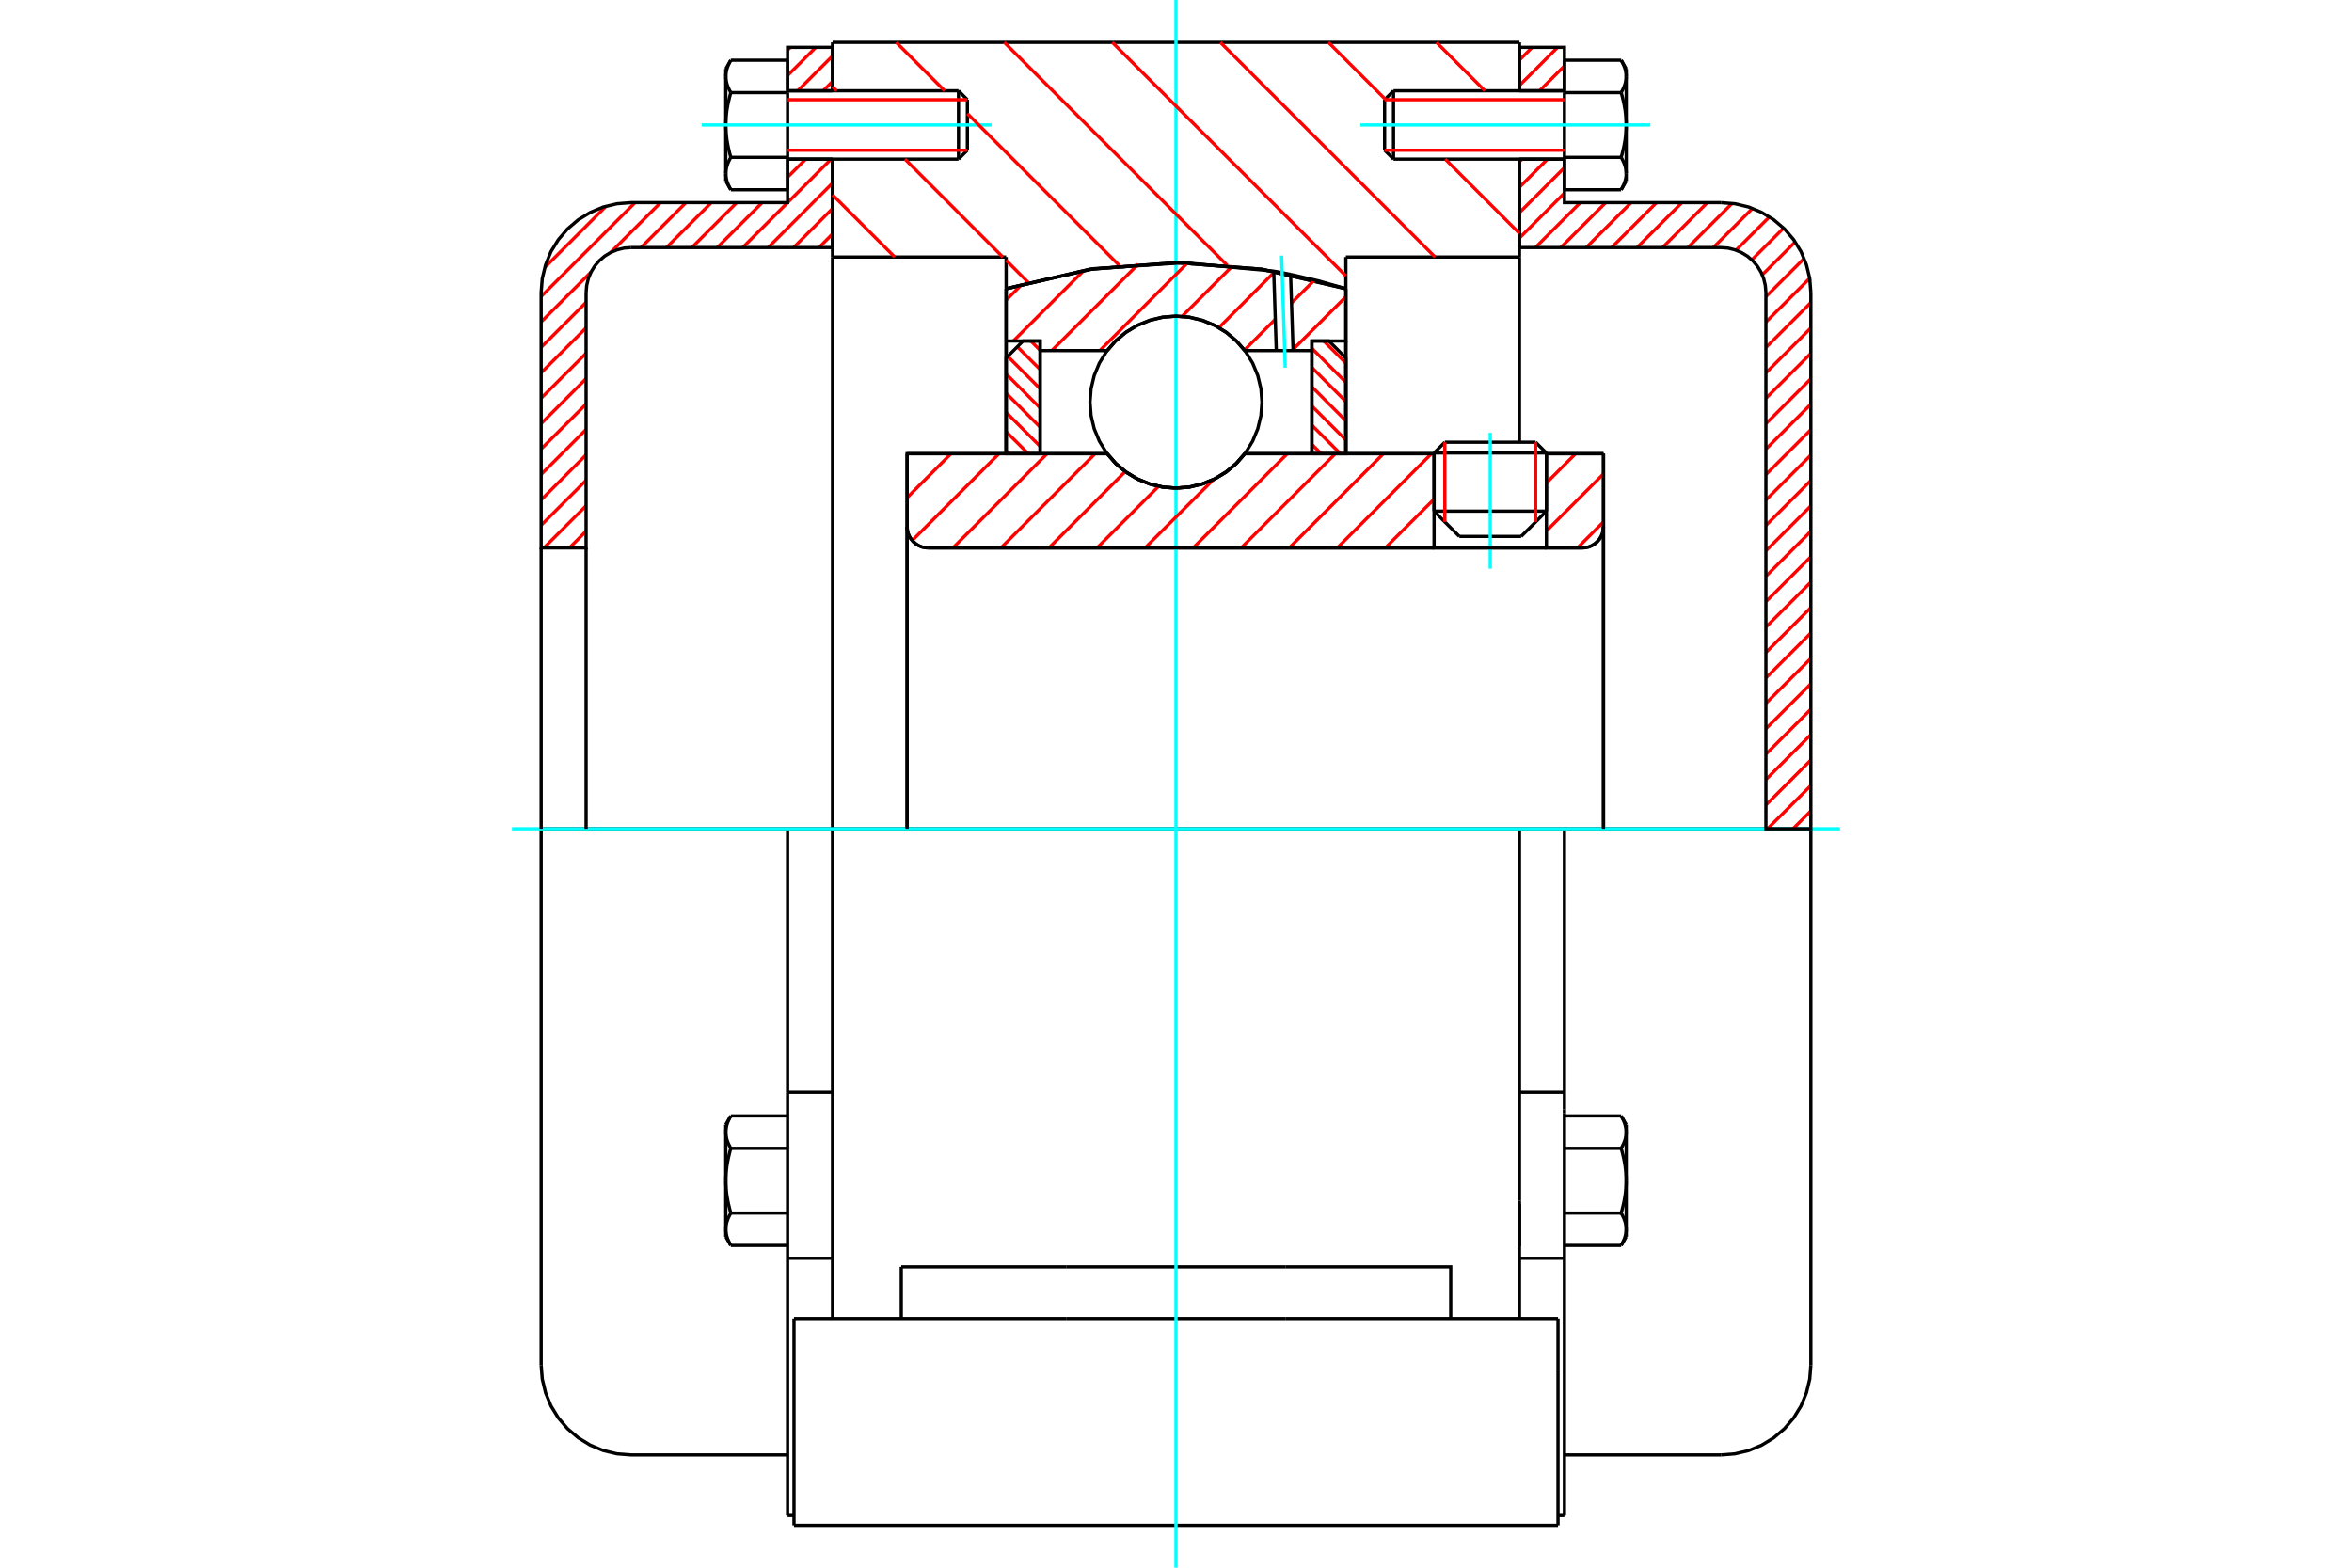 <?xml version="1.0" standalone="no"?>
<!DOCTYPE svg PUBLIC "-//W3C//DTD SVG 1.1//EN"
	"http://www.w3.org/Graphics/SVG/1.1/DTD/svg11.dtd">
<svg xmlns="http://www.w3.org/2000/svg" height="100%" width="100%" viewBox="0 0 36000 24000">
	<rect x="-1800" y="-1200" width="39600" height="26400" style="fill:#FFF"/>
	<g style="fill:none; fill-rule:evenodd" transform="matrix(1 0 0 1 0 0)">
		<g style="fill:none; stroke:#000; stroke-width:50; shape-rendering:geometricPrecision">
			<line x1="23670" y1="6935" x2="21950" y2="6935"/>
			<line x1="22115" y1="6770" x2="23504" y2="6770"/>
			<line x1="21950" y1="7825" x2="23670" y2="7825"/>
			<line x1="23283" y1="8212" x2="22337" y2="8212"/>
			<polyline points="24218,8388 24269,8384 24319,8373 24366,8353 24409,8326 24448,8293 24481,8254 24508,8211 24528,8164 24539,8114 24543,8063"/>
			<line x1="24543" y1="6946" x2="24543" y2="8063"/>
			<line x1="23670" y1="6946" x2="24543" y2="6946"/>
			<line x1="19053" y1="6946" x2="21950" y2="6946"/>
			<polyline points="16947,6946 17081,7099 17237,7229 17411,7334 17600,7410 17797,7457 18000,7473 18203,7457 18400,7410 18589,7334 18763,7229 18919,7099 19053,6946"/>
			<line x1="13884" y1="6946" x2="16947" y2="6946"/>
			<line x1="13884" y1="8063" x2="13884" y2="6946"/>
			<polyline points="13884,8063 13888,8114 13899,8164 13919,8211 13946,8254 13979,8293 14018,8326 14061,8353 14108,8373 14158,8384 14209,8388"/>
			<line x1="24218" y1="8388" x2="14209" y2="8388"/>
			<line x1="24543" y1="8063" x2="24543" y2="12688"/>
			<line x1="13884" y1="8063" x2="13884" y2="12688"/>
			<line x1="22115" y1="6770" x2="21950" y2="6935"/>
			<line x1="23670" y1="6935" x2="23504" y2="6770"/>
			<line x1="23283" y1="8212" x2="23670" y2="7825"/>
			<line x1="21950" y1="7825" x2="22337" y2="8212"/>
			<line x1="21950" y1="6935" x2="21950" y2="7825"/>
			<line x1="23670" y1="7825" x2="23670" y2="6935"/>
			<line x1="23257" y1="12688" x2="12743" y2="12688"/>
			<line x1="23257" y1="3935" x2="20600" y2="3935"/>
			<line x1="23257" y1="2436" x2="23257" y2="3935"/>
			<line x1="23257" y1="649" x2="23257" y2="1390"/>
			<line x1="12743" y1="649" x2="23257" y2="649"/>
			<line x1="12743" y1="1390" x2="12743" y2="649"/>
			<line x1="12743" y1="3935" x2="12743" y2="2436"/>
			<line x1="15400" y1="3935" x2="12743" y2="3935"/>
			<line x1="15400" y1="4420" x2="15400" y2="3935"/>
			<polyline points="20600,4420 19315,4122 18000,4021 16685,4122 15400,4420"/>
			<line x1="20600" y1="3935" x2="20600" y2="4420"/>
			<line x1="15400" y1="6946" x2="15400" y2="4420"/>
			<line x1="12743" y1="12688" x2="12743" y2="3935"/>
			<line x1="20600" y1="4420" x2="20600" y2="6946"/>
			<polyline points="12743,20186 12743,18381 12743,12688"/>
			<line x1="12153" y1="23351" x2="23847" y2="23351"/>
			<line x1="13795" y1="20186" x2="13795" y2="19395"/>
			<line x1="16318" y1="19395" x2="13795" y2="19395"/>
			<line x1="16318" y1="20186" x2="19682" y2="20186"/>
			<line x1="19682" y1="19395" x2="16318" y2="19395"/>
			<polyline points="22205,20186 22205,19395 19682,19395"/>
			<line x1="23257" y1="20186" x2="23257" y2="18381"/>
			<line x1="19682" y1="20186" x2="23847" y2="20186"/>
			<line x1="23257" y1="18429" x2="23257" y2="19079"/>
			<line x1="23257" y1="3935" x2="23257" y2="6770"/>
			<line x1="23847" y1="20977" x2="23847" y2="20186"/>
			<line x1="23847" y1="23351" x2="23847" y2="20977"/>
			<polyline points="12153,23351 12153,20977 12153,20186"/>
			<line x1="23257" y1="18381" x2="23257" y2="12688"/>
			<line x1="12153" y1="20186" x2="16318" y2="20186"/>
			<line x1="12055" y1="16721" x2="12743" y2="16721"/>
			<polyline points="12055,16721 12055,16985 12055,17046 12055,19264 12055,23201"/>
			<polyline points="11109,18819 11110,18826 11110,18832 11110,18839 11110,18846 11111,18853 11112,18860 11113,18866 11113,18873 11114,18880 11116,18887 11117,18893 11118,18900 11120,18907 11122,18914 11123,18921 11125,18928 11127,18935 11129,18942 11132,18949 11134,18956 11137,18963 11139,18970 11142,18977 11145,18984 11148,18991 11151,18999 11155,19006 11158,19013 11162,19021 11165,19028 11169,19036 11173,19043 11177,19051 11182,19059 11186,19067"/>
			<line x1="11109" y1="18934" x2="11109" y2="18819"/>
			<polyline points="11109,18075 11110,18089 11110,18102 11110,18116 11110,18130 11111,18143 11112,18157 11113,18170 11113,18184 11114,18197 11116,18211 11117,18225 11118,18238 11120,18252 11122,18266 11123,18279 11125,18293 11127,18307 11129,18321 11132,18335 11134,18349 11137,18363 11139,18377 11142,18391 11145,18406 11148,18420 11151,18435 11155,18449 11158,18464 11162,18479 11165,18494 11169,18509 11173,18524 11177,18540 11182,18555 11186,18571"/>
			<line x1="11109" y1="18819" x2="11109" y2="18075"/>
			<polyline points="11186,18571 11182,18579 11177,18587 11173,18594 11169,18602 11165,18609 11162,18617 11158,18624 11155,18632 11151,18639 11148,18646 11145,18653 11142,18661 11139,18668 11137,18675 11134,18682 11132,18689 11129,18696 11127,18703 11125,18710 11123,18717 11122,18724 11120,18730 11118,18737 11117,18744 11116,18751 11114,18758 11113,18764 11113,18771 11112,18778 11111,18785 11110,18792 11110,18798 11110,18805 11110,18812 11109,18819"/>
			<polyline points="11109,17332 11110,17339 11110,17345 11110,17352 11110,17359 11111,17366 11112,17373 11113,17379 11113,17386 11114,17393 11116,17400 11117,17406 11118,17413 11120,17420 11122,17427 11123,17434 11125,17441 11127,17448 11129,17455 11132,17462 11134,17469 11137,17476 11139,17483 11142,17490 11145,17497 11148,17504 11151,17512 11155,17519 11158,17526 11162,17534 11165,17541 11169,17549 11173,17556 11177,17564 11182,17572 11186,17580"/>
			<line x1="11109" y1="18075" x2="11109" y2="17332"/>
			<polyline points="11186,17580 11182,17595 11177,17611 11173,17626 11169,17641 11165,17657 11162,17671 11158,17686 11155,17701 11151,17716 11148,17730 11145,17745 11142,17759 11139,17773 11137,17787 11134,17802 11132,17816 11129,17830 11127,17843 11125,17857 11123,17871 11122,17885 11120,17899 11118,17912 11117,17926 11116,17939 11114,17953 11113,17967 11113,17980 11112,17994 11111,18007 11110,18021 11110,18034 11110,18048 11110,18062 11109,18075"/>
			<line x1="11109" y1="17332" x2="11109" y2="17217"/>
			<polyline points="11186,17084 11182,17092 11177,17100 11173,17107 11169,17115 11165,17122 11162,17130 11158,17137 11155,17145 11151,17152 11148,17159 11145,17166 11142,17174 11139,17181 11137,17188 11134,17195 11132,17202 11129,17209 11127,17216 11125,17223 11123,17230 11122,17237 11120,17243 11118,17250 11117,17257 11116,17264 11114,17271 11113,17277 11113,17284 11112,17291 11111,17298 11110,17305 11110,17311 11110,17318 11110,17325 11109,17332"/>
			<line x1="12055" y1="17580" x2="11186" y2="17580"/>
			<line x1="12055" y1="17084" x2="11186" y2="17084"/>
			<line x1="12055" y1="18571" x2="11186" y2="18571"/>
			<line x1="12055" y1="19067" x2="11186" y2="19067"/>
			<line x1="9659" y1="12688" x2="8283" y2="12688"/>
			<line x1="12055" y1="12688" x2="9659" y2="12688"/>
			<line x1="12743" y1="12688" x2="12055" y2="12688"/>
			<line x1="8283" y1="12688" x2="8283" y2="20898"/>
			<line x1="12055" y1="12688" x2="12055" y2="16721"/>
			<line x1="14807" y1="2300" x2="14807" y2="1527"/>
			<line x1="14671" y1="2436" x2="14671" y2="1390"/>
			<polyline points="11186,2409 11182,2417 11177,2424 11173,2432 11169,2440 11165,2447 11162,2455 11158,2462 11155,2470 11151,2477 11148,2484 11145,2491 11142,2499 11139,2506 11137,2513 11134,2520 11132,2527 11129,2534 11127,2541 11125,2548 11123,2555 11122,2562 11120,2568 11118,2575 11117,2582 11116,2589 11114,2596 11113,2602 11113,2609 11112,2616 11111,2623 11110,2630 11110,2636 11110,2643 11110,2650 11109,2657"/>
			<polyline points="11109,1913 11110,1927 11110,1940 11110,1954 11110,1968 11111,1981 11112,1995 11113,2008 11113,2022 11114,2035 11116,2049 11117,2063 11118,2076 11120,2090 11122,2104 11123,2117 11125,2131 11127,2145 11129,2159 11132,2173 11134,2187 11137,2201 11139,2215 11142,2229 11145,2244 11148,2258 11151,2273 11155,2287 11158,2302 11162,2317 11165,2332 11169,2347 11173,2362 11177,2378 11182,2393 11186,2409"/>
			<line x1="11109" y1="2657" x2="11109" y2="1913"/>
			<polyline points="11109,1170 11110,1177 11110,1183 11110,1190 11110,1197 11111,1204 11112,1210 11113,1217 11113,1224 11114,1231 11116,1238 11117,1244 11118,1251 11120,1258 11122,1265 11123,1272 11125,1279 11127,1286 11129,1293 11132,1300 11134,1307 11137,1314 11139,1321 11142,1328 11145,1335 11148,1342 11151,1349 11155,1357 11158,1364 11162,1372 11165,1379 11169,1387 11173,1394 11177,1402 11182,1410 11186,1418"/>
			<line x1="11109" y1="1913" x2="11109" y2="1170"/>
			<polyline points="11186,1418 11182,1433 11177,1449 11173,1464 11169,1479 11165,1494 11162,1509 11158,1524 11155,1539 11151,1554 11148,1568 11145,1583 11142,1597 11139,1611 11137,1625 11134,1640 11132,1654 11129,1668 11127,1681 11125,1695 11123,1709 11122,1723 11120,1736 11118,1750 11117,1764 11116,1777 11114,1791 11113,1805 11113,1818 11112,1832 11111,1845 11110,1859 11110,1872 11110,1886 11110,1900 11109,1913"/>
			<line x1="11109" y1="1170" x2="11109" y2="1055"/>
			<polyline points="11186,922 11182,930 11177,937 11173,945 11169,953 11165,960 11162,968 11158,975 11155,983 11151,990 11148,997 11145,1004 11142,1012 11139,1019 11137,1026 11134,1033 11132,1040 11129,1047 11127,1054 11125,1061 11123,1068 11122,1075 11120,1081 11118,1088 11117,1095 11116,1102 11114,1109 11113,1115 11113,1122 11112,1129 11111,1136 11110,1143 11110,1149 11110,1156 11110,1163 11109,1170"/>
			<polyline points="11109,2657 11110,2664 11110,2670 11110,2677 11110,2684 11111,2691 11112,2697 11113,2704 11113,2711 11114,2718 11116,2725 11117,2731 11118,2738 11120,2745 11122,2752 11123,2759 11125,2766 11127,2773 11129,2780 11132,2787 11134,2794 11137,2801 11139,2808 11142,2815 11145,2822 11148,2829 11151,2836 11155,2844 11158,2851 11162,2859 11165,2866 11169,2874 11173,2881 11177,2889 11182,2897 11186,2905"/>
			<line x1="11109" y1="2772" x2="11109" y2="2657"/>
			<line x1="12055" y1="922" x2="11186" y2="922"/>
			<line x1="12055" y1="1418" x2="11186" y2="1418"/>
			<line x1="12055" y1="1418" x2="12055" y2="922"/>
			<line x1="12055" y1="2409" x2="11186" y2="2409"/>
			<line x1="12055" y1="2409" x2="12055" y2="1418"/>
			<line x1="12055" y1="2905" x2="11186" y2="2905"/>
			<line x1="12055" y1="2905" x2="12055" y2="2409"/>
			<line x1="12055" y1="19264" x2="12743" y2="19264"/>
			<line x1="12055" y1="23201" x2="12153" y2="23201"/>
			<line x1="11109" y1="18934" x2="11186" y2="19067"/>
			<line x1="11186" y1="17084" x2="11109" y2="17217"/>
			<polyline points="8283,20898 8300,21113 8351,21323 8433,21523 8546,21707 8686,21871 8850,22011 9035,22124 9234,22207 9444,22257 9659,22274 12055,22274"/>
			<line x1="14671" y1="2436" x2="14807" y2="2300"/>
			<line x1="14807" y1="1527" x2="14671" y2="1390"/>
			<line x1="12055" y1="2436" x2="14671" y2="2436"/>
			<line x1="14671" y1="1390" x2="12055" y2="1390"/>
			<line x1="11186" y1="922" x2="11109" y2="1055"/>
			<line x1="11109" y1="2772" x2="11186" y2="2905"/>
			<line x1="23257" y1="16721" x2="23945" y2="16721"/>
			<line x1="23945" y1="16985" x2="23945" y2="16721"/>
			<line x1="23945" y1="17046" x2="23945" y2="16985"/>
			<line x1="23945" y1="19264" x2="23945" y2="17046"/>
			<polyline points="23945,16721 23945,12688 23257,12688"/>
			<line x1="23945" y1="23201" x2="23945" y2="19264"/>
			<polyline points="24891,17332 24890,17325 24890,17318 24890,17311 24890,17305 24889,17298 24888,17291 24887,17284 24887,17277 24886,17271 24884,17264 24883,17257 24882,17250 24880,17243 24878,17237 24877,17230 24875,17223 24873,17216 24871,17209 24868,17202 24866,17195 24863,17188 24861,17181 24858,17174 24855,17166 24852,17159 24849,17152 24845,17145 24842,17137 24838,17130 24835,17122 24831,17115 24827,17107 24823,17100 24818,17092 24814,17084"/>
			<line x1="24891" y1="17217" x2="24891" y2="17332"/>
			<polyline points="24891,18075 24890,18062 24890,18048 24890,18034 24890,18021 24889,18007 24888,17994 24887,17980 24887,17967 24886,17953 24884,17939 24883,17926 24882,17912 24880,17899 24878,17885 24877,17871 24875,17857 24873,17843 24871,17830 24868,17816 24866,17802 24863,17787 24861,17773 24858,17759 24855,17745 24852,17730 24849,17716 24845,17701 24842,17686 24838,17671 24835,17657 24831,17641 24827,17626 24823,17611 24818,17595 24814,17580"/>
			<line x1="24891" y1="17332" x2="24891" y2="18075"/>
			<polyline points="24814,17580 24818,17572 24823,17564 24827,17556 24831,17549 24835,17541 24838,17534 24842,17526 24845,17519 24849,17512 24852,17504 24855,17497 24858,17490 24861,17483 24863,17476 24866,17469 24868,17462 24871,17455 24873,17448 24875,17441 24877,17434 24878,17427 24880,17420 24882,17413 24883,17406 24884,17400 24886,17393 24887,17386 24887,17379 24888,17373 24889,17366 24890,17359 24890,17352 24890,17345 24890,17339 24891,17332"/>
			<polyline points="24891,18819 24890,18812 24890,18805 24890,18798 24890,18792 24889,18785 24888,18778 24887,18771 24887,18764 24886,18758 24884,18751 24883,18744 24882,18737 24880,18730 24878,18724 24877,18717 24875,18710 24873,18703 24871,18696 24868,18689 24866,18682 24863,18675 24861,18668 24858,18661 24855,18653 24852,18646 24849,18639 24845,18632 24842,18624 24838,18617 24835,18609 24831,18602 24827,18594 24823,18587 24818,18579 24814,18571"/>
			<line x1="24891" y1="18075" x2="24891" y2="18819"/>
			<polyline points="24814,18571 24818,18555 24823,18540 24827,18524 24831,18509 24835,18494 24838,18479 24842,18464 24845,18449 24849,18435 24852,18420 24855,18406 24858,18391 24861,18377 24863,18363 24866,18349 24868,18335 24871,18321 24873,18307 24875,18293 24877,18279 24878,18266 24880,18252 24882,18238 24883,18225 24884,18211 24886,18197 24887,18184 24887,18170 24888,18157 24889,18143 24890,18130 24890,18116 24890,18102 24890,18089 24891,18075"/>
			<line x1="24891" y1="18819" x2="24891" y2="18934"/>
			<polyline points="24814,19067 24818,19059 24823,19051 24827,19043 24831,19036 24835,19028 24838,19021 24842,19013 24845,19006 24849,18999 24852,18991 24855,18984 24858,18977 24861,18970 24863,18963 24866,18956 24868,18949 24871,18942 24873,18935 24875,18928 24877,18921 24878,18914 24880,18907 24882,18900 24883,18893 24884,18887 24886,18880 24887,18873 24887,18866 24888,18860 24889,18853 24890,18846 24890,18839 24890,18832 24890,18826 24891,18819"/>
			<line x1="23945" y1="19067" x2="24814" y2="19067"/>
			<line x1="23945" y1="18571" x2="24814" y2="18571"/>
			<line x1="23945" y1="17580" x2="24814" y2="17580"/>
			<line x1="23945" y1="17084" x2="24814" y2="17084"/>
			<polyline points="27717,12688 26341,12688 23945,12688"/>
			<line x1="27717" y1="20898" x2="27717" y2="12688"/>
			<line x1="21193" y1="1527" x2="21193" y2="2300"/>
			<line x1="21329" y1="1390" x2="21329" y2="2436"/>
			<polyline points="24891,1170 24890,1163 24890,1156 24890,1149 24890,1143 24889,1136 24888,1129 24887,1122 24887,1115 24886,1109 24884,1102 24883,1095 24882,1088 24880,1081 24878,1075 24877,1068 24875,1061 24873,1054 24871,1047 24868,1040 24866,1033 24863,1026 24861,1019 24858,1012 24855,1004 24852,997 24849,990 24845,983 24842,975 24838,968 24835,960 24831,953 24827,945 24823,937 24818,930 24814,922"/>
			<line x1="24891" y1="1055" x2="24891" y2="1170"/>
			<polyline points="24814,2905 24818,2897 24823,2889 24827,2881 24831,2874 24835,2866 24838,2859 24842,2851 24845,2844 24849,2836 24852,2829 24855,2822 24858,2815 24861,2808 24863,2801 24866,2794 24868,2787 24871,2780 24873,2773 24875,2766 24877,2759 24878,2752 24880,2745 24882,2738 24883,2731 24884,2725 24886,2718 24887,2711 24887,2704 24888,2697 24889,2691 24890,2684 24890,2677 24890,2670 24890,2664 24891,2657 24891,2772"/>
			<polyline points="24891,1913 24890,1900 24890,1886 24890,1872 24890,1859 24889,1845 24888,1832 24887,1818 24887,1805 24886,1791 24884,1777 24883,1764 24882,1750 24880,1736 24878,1723 24877,1709 24875,1695 24873,1681 24871,1668 24868,1654 24866,1640 24863,1625 24861,1611 24858,1597 24855,1583 24852,1568 24849,1554 24845,1539 24842,1524 24838,1509 24835,1494 24831,1479 24827,1464 24823,1449 24818,1433 24814,1418"/>
			<line x1="24891" y1="1170" x2="24891" y2="1913"/>
			<polyline points="24814,1418 24818,1410 24823,1402 24827,1394 24831,1387 24835,1379 24838,1372 24842,1364 24845,1357 24849,1349 24852,1342 24855,1335 24858,1328 24861,1321 24863,1314 24866,1307 24868,1300 24871,1293 24873,1286 24875,1279 24877,1272 24878,1265 24880,1258 24882,1251 24883,1244 24884,1238 24886,1231 24887,1224 24887,1217 24888,1210 24889,1204 24890,1197 24890,1190 24890,1183 24890,1177 24891,1170"/>
			<polyline points="24891,2657 24890,2650 24890,2643 24890,2636 24890,2630 24889,2623 24888,2616 24887,2609 24887,2602 24886,2596 24884,2589 24883,2582 24882,2575 24880,2568 24878,2562 24877,2555 24875,2548 24873,2541 24871,2534 24868,2527 24866,2520 24863,2513 24861,2506 24858,2499 24855,2491 24852,2484 24849,2477 24845,2470 24842,2462 24838,2455 24835,2447 24831,2440 24827,2432 24823,2424 24818,2417 24814,2409"/>
			<line x1="24891" y1="1913" x2="24891" y2="2657"/>
			<polyline points="24814,2409 24818,2393 24823,2378 24827,2362 24831,2347 24835,2332 24838,2317 24842,2302 24845,2287 24849,2273 24852,2258 24855,2244 24858,2229 24861,2215 24863,2201 24866,2187 24868,2173 24871,2159 24873,2145 24875,2131 24877,2117 24878,2104 24880,2090 24882,2076 24883,2063 24884,2049 24886,2035 24887,2022 24887,2008 24888,1995 24889,1981 24890,1968 24890,1954 24890,1940 24890,1927 24891,1913"/>
			<line x1="23945" y1="1418" x2="24814" y2="1418"/>
			<polyline points="23945,1418 23945,2409 24814,2409"/>
			<line x1="23945" y1="922" x2="24814" y2="922"/>
			<line x1="23945" y1="922" x2="23945" y2="1418"/>
			<line x1="23945" y1="2905" x2="24814" y2="2905"/>
			<line x1="23945" y1="2409" x2="23945" y2="2905"/>
			<line x1="23257" y1="19264" x2="23945" y2="19264"/>
			<line x1="23847" y1="23201" x2="23945" y2="23201"/>
			<line x1="24891" y1="17217" x2="24814" y2="17084"/>
			<line x1="24814" y1="19067" x2="24891" y2="18934"/>
			<polyline points="26341,22274 26556,22257 26766,22207 26965,22124 27150,22011 27314,21871 27454,21707 27567,21523 27649,21323 27700,21113 27717,20898"/>
			<line x1="23945" y1="22274" x2="26341" y2="22274"/>
			<line x1="21329" y1="1390" x2="21193" y2="1527"/>
			<line x1="21193" y1="2300" x2="21329" y2="2436"/>
			<line x1="23945" y1="1390" x2="21329" y2="1390"/>
			<line x1="21329" y1="2436" x2="23945" y2="2436"/>
			<line x1="24891" y1="1055" x2="24814" y2="922"/>
			<line x1="24814" y1="2905" x2="24891" y2="2772"/>
		</g>
		<g style="fill:none; stroke:#0FF; stroke-width:50; shape-rendering:geometricPrecision">
			<line x1="22810" y1="8706" x2="22810" y2="6626"/>
			<line x1="18000" y1="24000" x2="18000" y2="0"/>
			<line x1="7837" y1="12688" x2="28163" y2="12688"/>
			<line x1="10740" y1="1913" x2="15177" y2="1913"/>
			<line x1="20823" y1="1913" x2="25260" y2="1913"/>
		</g>
		<g style="fill:none; stroke:#F00; stroke-width:50; shape-rendering:geometricPrecision">
			<line x1="27717" y1="12415" x2="27444" y2="12688"/>
			<line x1="27717" y1="12026" x2="27054" y2="12688"/>
			<line x1="27717" y1="11636" x2="27029" y2="12324"/>
			<line x1="27717" y1="11247" x2="27029" y2="11935"/>
			<line x1="27717" y1="10858" x2="27029" y2="11546"/>
			<line x1="27717" y1="10469" x2="27029" y2="11157"/>
			<line x1="27717" y1="10080" x2="27029" y2="10768"/>
			<line x1="27717" y1="9691" x2="27029" y2="10379"/>
			<line x1="27717" y1="9302" x2="27029" y2="9990"/>
			<line x1="27717" y1="8912" x2="27029" y2="9600"/>
			<line x1="27717" y1="8523" x2="27029" y2="9211"/>
			<line x1="27717" y1="8134" x2="27029" y2="8822"/>
			<line x1="27717" y1="7745" x2="27029" y2="8433"/>
			<line x1="27717" y1="7356" x2="27029" y2="8044"/>
			<line x1="27717" y1="6967" x2="27029" y2="7655"/>
			<line x1="27717" y1="6578" x2="27029" y2="7266"/>
			<line x1="27717" y1="6188" x2="27029" y2="6876"/>
			<line x1="27717" y1="5799" x2="27029" y2="6487"/>
			<line x1="27717" y1="5410" x2="27029" y2="6098"/>
			<line x1="27717" y1="5021" x2="27029" y2="5709"/>
			<line x1="27717" y1="4632" x2="27029" y2="5320"/>
			<line x1="27699" y1="4261" x2="27029" y2="4931"/>
			<line x1="27614" y1="3957" x2="27029" y2="4542"/>
			<line x1="27477" y1="3704" x2="26973" y2="4208"/>
			<line x1="27300" y1="3492" x2="26814" y2="3978"/>
			<line x1="27083" y1="3320" x2="26572" y2="3830"/>
			<line x1="26824" y1="3190" x2="26224" y2="3790"/>
			<line x1="26512" y1="3113" x2="25835" y2="3790"/>
			<line x1="26133" y1="3102" x2="25446" y2="3790"/>
			<line x1="25744" y1="3102" x2="25056" y2="3790"/>
			<line x1="25355" y1="3102" x2="24667" y2="3790"/>
			<line x1="24966" y1="3102" x2="24278" y2="3790"/>
			<line x1="24577" y1="3102" x2="23889" y2="3790"/>
			<line x1="24188" y1="3102" x2="23500" y2="3790"/>
			<line x1="23945" y1="2956" x2="23257" y2="3644"/>
			<line x1="23945" y1="2567" x2="23257" y2="3255"/>
			<line x1="23686" y1="2436" x2="23257" y2="2866"/>
			<line x1="23297" y1="2436" x2="23257" y2="2476"/>
			<line x1="23945" y1="1010" x2="23564" y2="1390"/>
			<line x1="23841" y1="725" x2="23257" y2="1309"/>
			<line x1="23452" y1="725" x2="23257" y2="920"/>
		</g>
		<g style="fill:none; stroke:#000; stroke-width:50; shape-rendering:geometricPrecision">
			<line x1="23257" y1="3790" x2="23257" y2="2436"/>
			<line x1="23257" y1="1390" x2="23945" y2="1390"/>
			<line x1="23945" y1="2436" x2="23257" y2="2436"/>
			<polyline points="23257,1390 23257,725 23945,725 23945,1390"/>
			<polyline points="23945,2436 23945,3102 26341,3102"/>
			<polyline points="27717,4478 27700,4263 27649,4053 27567,3853 27454,3669 27314,3505 27150,3365 26965,3252 26766,3169 26556,3119 26341,3102"/>
			<polyline points="27717,4478 27717,12688 27029,12688 27029,4478 27020,4370 26995,4265 26954,4165 26897,4073 26827,3991 26745,3921 26653,3865 26553,3824 26448,3798 26341,3790 23257,3790"/>
		</g>
		<g style="fill:none; stroke:#F00; stroke-width:50; shape-rendering:geometricPrecision">
			<line x1="8971" y1="8132" x2="8715" y2="8388"/>
			<line x1="8971" y1="7743" x2="8325" y2="8388"/>
			<line x1="12743" y1="3581" x2="12535" y2="3790"/>
			<line x1="8971" y1="7353" x2="8283" y2="8041"/>
			<line x1="12743" y1="3192" x2="12146" y2="3790"/>
			<line x1="8971" y1="6964" x2="8283" y2="7652"/>
			<line x1="12743" y1="2803" x2="11757" y2="3790"/>
			<line x1="8971" y1="6575" x2="8283" y2="7263"/>
			<polyline points="12721,2436 12055,3102 11367,3790"/>
			<line x1="8971" y1="6186" x2="8283" y2="6874"/>
			<line x1="12332" y1="2436" x2="12055" y2="2713"/>
			<line x1="11666" y1="3102" x2="10978" y2="3790"/>
			<line x1="8971" y1="5797" x2="8283" y2="6485"/>
			<line x1="11277" y1="3102" x2="10589" y2="3790"/>
			<line x1="8971" y1="5408" x2="8283" y2="6096"/>
			<line x1="12743" y1="1247" x2="12599" y2="1390"/>
			<line x1="10888" y1="3102" x2="10200" y2="3790"/>
			<line x1="8971" y1="5019" x2="8283" y2="5707"/>
			<line x1="12743" y1="857" x2="12210" y2="1390"/>
			<line x1="10499" y1="3102" x2="9811" y2="3790"/>
			<line x1="8971" y1="4629" x2="8283" y2="5317"/>
			<line x1="12487" y1="725" x2="12055" y2="1156"/>
			<line x1="10110" y1="3102" x2="9346" y2="3866"/>
			<line x1="9047" y1="4164" x2="8283" y2="4928"/>
			<line x1="12098" y1="725" x2="12055" y2="767"/>
			<line x1="9720" y1="3102" x2="8283" y2="4539"/>
			<line x1="9276" y1="3157" x2="8338" y2="4095"/>
		</g>
		<g style="fill:none; stroke:#000; stroke-width:50; shape-rendering:geometricPrecision">
			<line x1="12743" y1="3790" x2="12743" y2="2436"/>
			<line x1="12743" y1="1390" x2="12055" y2="1390"/>
			<line x1="12055" y1="2436" x2="12743" y2="2436"/>
			<polyline points="12743,1390 12743,725 12055,725 12055,1390"/>
			<polyline points="12055,2436 12055,3102 9659,3102 9444,3119 9234,3169 9035,3252 8850,3365 8686,3505 8546,3669 8433,3853 8351,4053 8300,4263 8283,4478 8283,8388 8971,8388 8971,4478"/>
			<polyline points="9659,3790 9552,3798 9447,3824 9347,3865 9255,3921 9173,3991 9103,4073 9046,4165 9005,4265 8980,4370 8971,4478"/>
			<line x1="9659" y1="3790" x2="12743" y2="3790"/>
			<line x1="8283" y1="12688" x2="8283" y2="8388"/>
			<line x1="8971" y1="8388" x2="8971" y2="12688"/>
		</g>
		<g style="fill:none; stroke:#F00; stroke-width:50; shape-rendering:geometricPrecision">
			<line x1="21987" y1="649" x2="22728" y2="1390"/>
			<line x1="20333" y1="649" x2="21202" y2="1518"/>
			<line x1="22120" y1="2436" x2="23257" y2="3573"/>
			<line x1="18679" y1="649" x2="21965" y2="3935"/>
			<line x1="17025" y1="649" x2="20600" y2="4224"/>
			<line x1="15372" y1="649" x2="18783" y2="4061"/>
			<line x1="13718" y1="649" x2="14459" y2="1390"/>
			<line x1="14807" y1="1739" x2="17137" y2="4069"/>
			<line x1="12743" y1="1329" x2="12805" y2="1390"/>
			<line x1="13851" y1="2436" x2="15349" y2="3935"/>
			<line x1="15400" y1="3985" x2="15737" y2="4323"/>
			<line x1="12743" y1="2983" x2="13695" y2="3935"/>
		</g>
		<g style="fill:none; stroke:#000; stroke-width:50; shape-rendering:geometricPrecision">
			<polyline points="20600,4420 19315,4122 18000,4021 16685,4122 15400,4420"/>
		</g>
		<g style="fill:none; stroke:#F00; stroke-width:50; shape-rendering:geometricPrecision">
			<line x1="23504" y1="6770" x2="23504" y2="7991"/>
			<line x1="22115" y1="7991" x2="22115" y2="6770"/>
			<line x1="15400" y1="6902" x2="15444" y2="6946"/>
			<line x1="15400" y1="6608" x2="15739" y2="6946"/>
			<line x1="15400" y1="6313" x2="15920" y2="6833"/>
			<line x1="15400" y1="6019" x2="15920" y2="6539"/>
			<line x1="15400" y1="5725" x2="15920" y2="6245"/>
			<line x1="15425" y1="5456" x2="15920" y2="5951"/>
			<line x1="15572" y1="5309" x2="15920" y2="5657"/>
			<line x1="15778" y1="5220" x2="15920" y2="5363"/>
		</g>
		<g style="fill:none; stroke:#000; stroke-width:50; shape-rendering:geometricPrecision">
			<polyline points="15920,6946 15920,5220 15660,5220 15400,5480 15400,6946 15920,6946"/>
		</g>
		<g style="fill:none; stroke:#F00; stroke-width:50; shape-rendering:geometricPrecision">
			<line x1="20261" y1="5220" x2="20600" y2="5559"/>
			<line x1="20080" y1="5333" x2="20600" y2="5853"/>
			<line x1="20080" y1="5627" x2="20600" y2="6147"/>
			<line x1="20080" y1="5922" x2="20600" y2="6442"/>
			<line x1="20080" y1="6216" x2="20600" y2="6736"/>
			<line x1="20080" y1="6510" x2="20516" y2="6946"/>
			<line x1="20080" y1="6804" x2="20222" y2="6946"/>
		</g>
		<g style="fill:none; stroke:#000; stroke-width:50; shape-rendering:geometricPrecision">
			<polyline points="20080,6946 20080,5220 20340,5220 20600,5480 20600,6946 20080,6946"/>
			<polyline points="19316,6157 19300,5951 19252,5750 19173,5559 19065,5383 18931,5226 18774,5092 18598,4984 18407,4905 18206,4856 18000,4840 17794,4856 17593,4905 17402,4984 17226,5092 17069,5226 16935,5383 16827,5559 16748,5750 16700,5951 16684,6157 16700,6362 16748,6563 16827,6754 16935,6930 17069,7087 17226,7221 17402,7329 17593,7408 17794,7457 18000,7473 18206,7457 18407,7408 18598,7329 18774,7221 18931,7087 19065,6930 19173,6754 19252,6563 19300,6362 19316,6157"/>
		</g>
		<g style="fill:none; stroke:#F00; stroke-width:50; shape-rendering:geometricPrecision">
			<line x1="20600" y1="4543" x2="19791" y2="5351"/>
			<line x1="20121" y1="4286" x2="19768" y2="4639"/>
			<line x1="19519" y1="4888" x2="19047" y2="5360"/>
			<line x1="19496" y1="4175" x2="18656" y2="5016"/>
			<line x1="18869" y1="4067" x2="18092" y2="4844"/>
			<line x1="18174" y1="4027" x2="16834" y2="5367"/>
			<line x1="17423" y1="4043" x2="16099" y2="5367"/>
			<line x1="16589" y1="4141" x2="15510" y2="5220"/>
			<line x1="15647" y1="4348" x2="15400" y2="4595"/>
		</g>
		<g style="fill:none; stroke:#000; stroke-width:50; shape-rendering:geometricPrecision">
			<polyline points="15400,6946 15400,5220 15400,4420"/>
			<polyline points="19496,4151 18122,4022 16745,4113 15400,4420"/>
			<polyline points="19754,4201 19625,4175 19496,4151"/>
			<polyline points="20600,4420 20180,4300 19754,4201"/>
			<polyline points="20600,4420 20600,5220 20080,5220 20080,5367 20080,6946"/>
			<polyline points="20080,5367 19792,5367 19535,5367 19053,5367 18919,5214 18763,5084 18589,4979 18400,4903 18203,4856 18000,4840 17797,4856 17600,4903 17411,4979 17237,5084 17081,5214 16947,5367 15920,5367 15920,6946"/>
			<polyline points="15920,5367 15920,5220 15400,5220"/>
			<line x1="20600" y1="5220" x2="20600" y2="6946"/>
		</g>
		<g style="fill:none; stroke:#0FF; stroke-width:50; shape-rendering:geometricPrecision">
			<line x1="19672" y1="5629" x2="19616" y2="3913"/>
		</g>
		<g style="fill:none; stroke:#000; stroke-width:50; shape-rendering:geometricPrecision">
			<line x1="19535" y1="5367" x2="19496" y2="4151"/>
			<line x1="19792" y1="5367" x2="19754" y2="4201"/>
		</g>
		<g style="fill:none; stroke:#F00; stroke-width:50; shape-rendering:geometricPrecision">
			<line x1="24543" y1="7990" x2="24145" y2="8388"/>
			<line x1="24543" y1="7255" x2="23670" y2="8128"/>
			<line x1="24116" y1="6946" x2="23670" y2="7393"/>
			<line x1="21950" y1="8377" x2="21939" y2="8388"/>
			<line x1="21950" y1="7642" x2="21203" y2="8388"/>
			<line x1="21910" y1="6946" x2="20468" y2="8388"/>
			<line x1="21175" y1="6946" x2="19733" y2="8388"/>
			<line x1="20439" y1="6946" x2="18997" y2="8388"/>
			<line x1="19704" y1="6946" x2="18262" y2="8388"/>
			<line x1="18574" y1="7341" x2="17526" y2="8388"/>
			<line x1="17734" y1="7445" x2="16791" y2="8388"/>
			<line x1="17224" y1="7219" x2="16055" y2="8388"/>
			<line x1="16762" y1="6946" x2="15320" y2="8388"/>
			<line x1="16027" y1="6946" x2="14585" y2="8388"/>
			<line x1="15291" y1="6946" x2="13962" y2="8275"/>
			<line x1="14556" y1="6946" x2="13884" y2="7619"/>
		</g>
		<g style="fill:none; stroke:#000; stroke-width:50; shape-rendering:geometricPrecision">
			<line x1="24543" y1="12688" x2="24543" y2="6946"/>
			<polyline points="24218,8388 24269,8384 24319,8373 24366,8353 24409,8326 24448,8293 24481,8254 24508,8211 24528,8164 24539,8114 24543,8063"/>
			<polyline points="24218,8388 23670,8388 23670,6946"/>
			<polyline points="23670,8388 21950,8388 21950,6946"/>
			<line x1="21950" y1="8388" x2="14209" y2="8388"/>
			<polyline points="13884,8063 13888,8114 13899,8164 13919,8211 13946,8254 13979,8293 14018,8326 14061,8353 14108,8373 14158,8384 14209,8388"/>
			<polyline points="13884,8063 13884,6946 14404,6946 16947,6946 17081,7099 17237,7229 17411,7334 17600,7410 17797,7457 18000,7473 18203,7457 18400,7410 18589,7334 18763,7229 18919,7099 19053,6946 21950,6946"/>
			<line x1="23670" y1="6946" x2="24543" y2="6946"/>
			<line x1="13884" y1="12688" x2="13884" y2="8063"/>
		</g>
		<g style="fill:none; stroke:#F00; stroke-width:50; shape-rendering:geometricPrecision">
			<line x1="23945" y1="1527" x2="21193" y2="1527"/>
			<line x1="21193" y1="2300" x2="23945" y2="2300"/>
		</g>
		<g style="fill:none; stroke:#F00; stroke-width:50; shape-rendering:geometricPrecision">
			<line x1="12055" y1="1527" x2="14807" y2="1527"/>
			<line x1="14807" y1="2300" x2="12055" y2="2300"/>
		</g>
	</g>
</svg>
